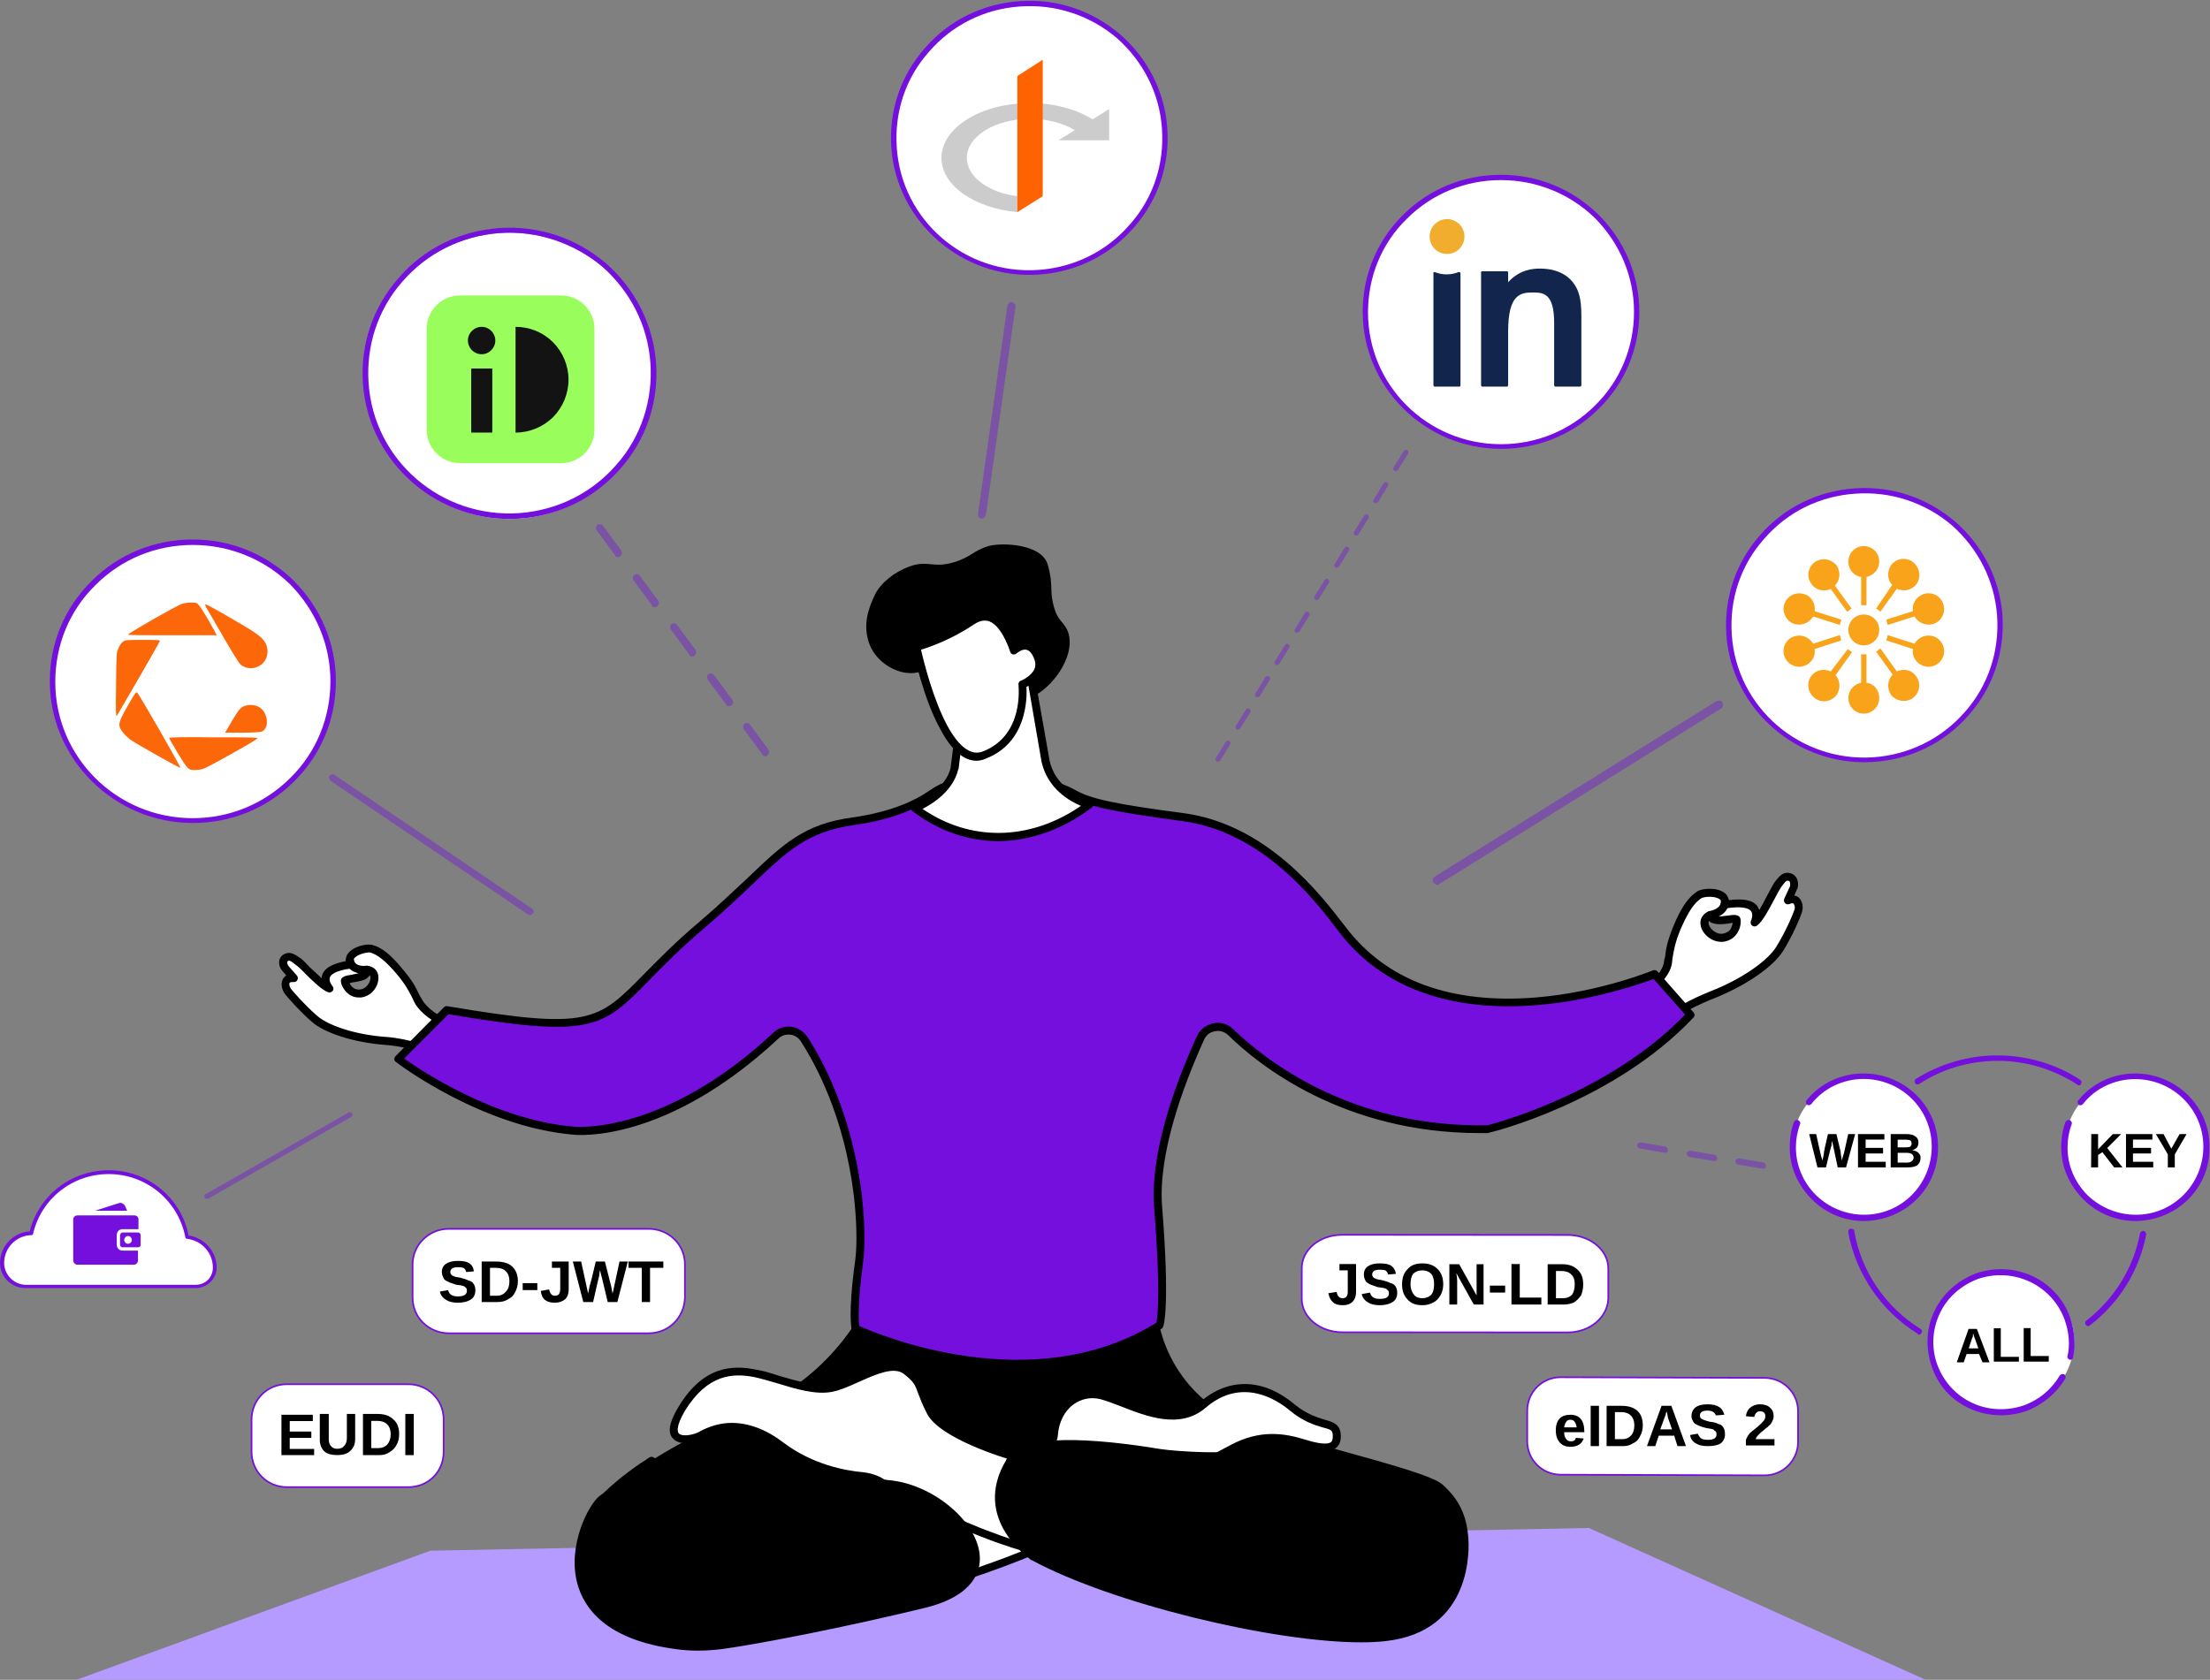 <svg version="1.2" xmlns="http://www.w3.org/2000/svg" viewBox="0 0 1331 1012" width="1331" height="1012">
	<rect x="0" y="0" width="1331" height="1012" fill="#808080" stroke="none"/>
	<title>vector-1-svg</title>
	<style>
		.s0 { fill: #ffffff } 
		.s1 { fill: #740fdd } 
		.s2 { fill: #5479f7 } 
		.s3 { opacity: .4;fill: #740fdd } 
		.s4 { fill: #ffffff;stroke: #740fdd;stroke-miterlimit:10 } 
		.s5 { fill: #000000 } 
		.s6 { fill: #b59aff } 
		.s7 { fill: #99fe5b } 
		.s8 { fill: #131313 } 
		.s9 { fill: #cccccc } 
		.s10 { fill: #ff6200 } 
		.s11 { fill: #12264d } 
		.s12 { fill: #f1ad2e } 
		.s13 { fill: #f8a31a } 
		.s14 { fill: #fc6809 } 
	</style>
	<g id="Folder 1">
		<g id="Layer_1">
			<g style="opacity: .6">
				<g>
					<g style="opacity: .2">
						<g>
						</g>
						<g>
						</g>
						<g>
						</g>
					</g>
				</g>
			</g>
		</g>
		<g id="Layer_2">
			<path class="s0" d="m625.6 164c-45 3.2-83.9-30.5-87-75.2-3.1-44.8 30.7-83.6 75.7-86.7 44.9-3.2 83.8 30.5 87 75.3 3.1 44.7-30.7 83.5-75.7 86.6z"/>
			<path fill-rule="evenodd" class="s1" d="m536.8 88.9c-1.5-21.9 5.5-43.4 20.4-60.1 14.4-16.6 34.7-26.6 57-28.1 22.2-1.6 43.3 5.5 60.3 19.9 16.7 14.5 27 34.7 28.5 56.6 1.6 22-5.5 43.4-20.3 60.1-14.5 16.6-34.7 26.6-57 28.1-45.6 3.2-85.7-31.3-88.9-76.5zm77.6-85c-21.2 1.4-40.8 11-54.9 27.3-14.2 15.9-20.9 36.6-19.4 57.8 3 43.9 41.2 76.7 85.4 73.6 21.2-1.5 40.8-11 54.9-27.3 14.2-15.9 20.9-36.6 19.4-57.8-1.4-21.2-11.3-40.5-27.2-54.6-16.3-13.8-37-20.5-58.2-19z"/>
			<path id="Layer copy 3" class="s0" d="m903.9 268.6c-45.1-0.1-81.5-36.4-81.5-81.3 0.1-44.9 36.6-81.1 81.7-81.1 45.1 0.1 81.5 36.4 81.4 81.3-0.1 44.9-36.6 81.1-81.6 81.1z"/>
			<path id="Layer copy 4" fill-rule="evenodd" class="s1" d="m820.7 187.9c0-22 8.5-42.9 24.4-58.5 15.6-15.6 36.5-24.1 58.9-24.1 22.3 0 42.9 8.5 58.8 24.1 15.6 15.6 24.5 36.5 24.5 58.5 0 21.9-8.5 42.8-24.5 58.4-15.6 15.6-36.5 24.1-58.8 24.1-45.8 0-83.3-37.2-83.3-82.5zm83.3-79.4c-21.3 0-41.5 8.1-56.7 23.3-15.3 14.9-23.4 35.1-23.4 56.4 0 44 35.8 79.4 80.1 79.4 21.2 0 41.4-8.1 56.7-23.4 15.2-14.9 23.4-35.1 23.4-56.3 0-21.3-8.5-41.2-23.4-56.4-15.3-14.9-35.5-23-56.7-23z"/>
			<path class="s2" d=""/>
			<path class="s1" d="m1251.9 653.8c-0.4 0-0.8 0-0.8-0.4-14.3-9.2-30.6-14.3-47.8-14.3-16.8 0-33.2 4.6-47.4 13.9-0.9 0.4-2.1 0.4-2.5-0.4-0.5-0.9-0.5-2.1 0.4-2.6 14.7-9.2 31.9-14.2 49-14.2 17.7 0 35.3 5 50 14.7 0.8 0.4 1.2 1.7 0.4 2.5 0 0.8-0.5 0.8-1.3 0.8z"/>
			<path class="s1" d="m1155.8 804c-0.4 0-0.8 0-0.8-0.5-21.8-13.4-37.3-36-41.9-61.2 0-0.8 0.4-2.1 1.6-2.1 0.9 0 2.1 0.4 2.1 1.7 4.2 24.3 18.9 45.7 39.9 58.7 0.8 0.4 1.2 1.7 0.4 2.5 0 0.4-0.4 0.9-1.3 0.9z"/>
			<path class="s1" d="m1257.7 798.9c-0.4 0-1.2-0.4-1.6-0.8-0.4-0.8-0.4-2.1 0.4-2.5 16.8-13 28.5-31.9 32.3-52.4 0-0.9 1.3-1.7 2.1-1.7 0.8 0 1.7 1.3 1.7 2.1-4.2 21.8-16 41.1-34 54.9 0 0-0.4 0.4-0.9 0.4z"/>
			<path class="s0" d="m1183.9 772.5c-16.7 10.1-24.7 30.6-18 49.9 2.9 8.8 8.4 15.9 15.5 21l0.4 0.4 3.8 2.1c10.1 5.5 22.6 7.1 34.4 2.9 22.2-7.5 34.8-34.3 26.8-54.1-6.2-15.5-13-20.9-25.1-26-19.3-7.5-37.8 3.8-37.8 3.8z"/>
			<path class="s1" d="m1205.3 852.6c-6.7 0-13-1.2-19.3-4.2-10.9-5-18.8-13.8-22.6-25.2-3.8-11.3-3.4-23 1.7-33.5 5-10.5 14.2-18.5 25.1-22.6 23.1-8 48.7 3.7 56.6 26.8 2.6 7.6 3.4 15.9 1.7 23.9 0 0.9-1.2 1.7-2.1 1.3-0.8-0.4-1.7-1.3-1.2-2.1 1.6-7.2 0.8-14.7-1.7-21.8-7.6-21-30.6-31.9-52-24.8-10.1 3.8-18.5 10.9-23.1 20.6-4.6 9.6-5.4 20.5-1.7 31 3.8 10.1 10.9 18.4 21 23.1 9.6 4.6 21 5 31 1.6 9.3-3.3 16.8-9.6 21.8-18 0.5-0.8 1.7-1.2 2.6-0.8 0.8 0.4 1.2 1.7 0.8 2.5-5.5 9.2-13.8 15.9-23.5 19.7q-7.5 2.5-15.1 2.5z"/>
			<path class="s0" d="m1121.9 733.5c-23.4 0-42.4-19-42.4-42.4 0-23.4 19-42.3 42.4-42.3 23.4 0 42.4 18.9 42.3 42.3 0 23.5-18.9 42.4-42.3 42.4z"/>
			<path class="s0" d="m1286.5 733.5c-23.8 0-43-19-43-42.6 0-23.5 19.2-42.5 43-42.5 23.8 0 43 19 43 42.6 0 23.5-19.2 42.5-43 42.5z"/>
			<path class="s1" d="m1286.3 735.6c-11.8 0-23.1-4.6-31.5-13-8.4-8.4-13.4-19.3-13.4-31.4q0-8.4 2.5-15.1c0.5-0.9 1.3-1.7 2.6-1.3 0.8 0.4 1.6 1.3 1.2 2.5q-2.5 6.7-2.5 13.9c0 10.9 4.2 20.9 12.1 28.9 8 7.5 18.1 11.7 29 11.7 22.6 0.1 40.7-18.4 40.7-41 0-22.7-18.5-40.7-41.1-40.7-12.2 0-23.9 5.4-31.5 15.1-0.8 0.8-1.7 0.8-2.5 0.4-0.8-0.9-0.8-1.7-0.4-2.5 8.4-10.5 21-16.4 34.4-16.4 24.7 0 44.9 19.7 44.8 44.1 0.5 24.7-19.3 44.4-44.4 44.8q0.4 0 0 0z"/>
			<path id="Layer copy 2" class="s1" d="m1122.7 735.6c-11.7 0-23-4.6-31.4-13-8.4-8.4-13.5-19.3-13.4-31.5q0-8.4 2.5-15.1c0.4-0.8 1.2-1.7 2.5-1.2 0.8 0.4 1.7 1.2 1.2 2.5q-2.5 6.7-2.5 13.8c0 10.9 4.2 21 12.2 29 7.9 7.5 18 11.7 28.9 11.7 22.7 0 40.7-18.4 40.7-41.1 0-22.6-18.4-40.7-41.1-40.7-12.1 0-23.9 5.5-31.4 15.1-0.9 0.9-1.7 0.9-2.6 0.4-0.8-0.8-0.8-1.6-0.4-2.5 8.4-10.5 21-16.3 34.4-16.3 24.8 0 44.9 19.7 44.9 44 0.4 24.8-19.3 44.5-44.5 44.9q0.4 0 0 0z"/>
			<path class="s0" d="m1287.1 725.1c-3.8 0-6.7-2.9-6.7-6.7l-0.4-34.4h13.4l0.4 34.4c0 3.4-3.3 6.7-6.7 6.7z"/>
			<path class="s0" d="m1.3 760.9c0-9.8 7.8-17.9 17.6-18.1 4.8-21.2 23.9-36.8 46.6-36.8 23.4 0 43.1 16.9 47.1 39.1 9.3 1 16.6 8.8 16.6 18.4 0 0 0 0 0 0.2 0 6.3-5.2 11.3-11.5 11.3h-102.3c-7.6 0-14.1-6-14.1-13.6 0-0.2 0-0.2 0-0.5z"/>
			<path fill-rule="evenodd" class="s1" d="m117.7 776h-102.3c-8.3 0-15.1-6.5-15.4-14.6 0-0.2 0-0.2 0-0.5 0-10 7.8-18.4 17.9-19.1 5.5-21.7 24.9-36.8 47.6-36.8 23.4 0 43.6 16.4 48.1 39.3 9.6 1.5 16.9 9.6 16.9 19.4v0.3c-0.2 6.5-5.8 12-12.8 12zm-52.2-68.7c-21.9 0-40.6 14.8-45.6 36 0 0.5-0.5 0.8-1 0.8-9.3 0.2-16.4 7.8-16.4 16.8 0 0.3 0 0.3 0 0.5 0.3 6.8 6.1 12.6 13.1 12.6h102.3c5.8 0 10.3-4.5 10.3-10.3 0-9.1-6.8-16.4-15.6-17.4-0.5 0-1-0.5-1-1-4.3-22.2-23.7-38-46.1-38z"/>
			<path class="s3" d="m590 312c-0.5-0.4-1-1.6-1-2.4l17.7-125.3c0.3-1.2 1.4-2.6 2.7-2.3 1.2 0.3 2.5 1.4 2.2 2.7l-17.8 125.3c-0.3 1.2-1.4 2.5-2.6 2.3-0.4 0.4-0.8 0-1.2-0.3z"/>
			<path class="s3" d="m318.3 551.1l-119.2-80.7c-0.8-0.9-1.3-2.2-0.5-3 0.4-0.9 2.3-1.3 3.1-0.4l118.7 80.4c0.9 0.4 1.3 2.2 0.4 3-0.2 0.5-1.5 1.1-2.5 0.7z"/>
			<path class="s3" d="m124.6 722.2c-0.7 0-1-0.3-1.4-0.7-0.3-0.7-0.3-1.7 0.7-2.1l86.2-49.3c0.7-0.3 1.7 0 2.1 0.7 0.3 0.7 0 1.7-0.7 2.1l-86.2 49.3c0 0-0.4 0-0.7 0z"/>
			<path class="s3" d="m865.5 533.1c-0.6-0.1-1.8-0.8-2.3-1.4-0.5-1.3-0.4-3.1 0.9-3.6l169.8-105.8c1.2-0.5 3-0.4 3.6 0.9 0.5 1.3 0.3 3.1-0.9 3.6l-169.8 105.8c-0.1 0.6-0.7 0.5-1.3 0.5z"/>
			<path class="s3" d="m1064.1 865.5c-0.4-0.1-0.4-0.1-0.8-0.1q-1.2-0.9-1.1-2.6l11.5-24.4q0.5-1.2 2.6-1.1 1.2 0.5 1 2.6l-11.4 24.4c-0.1 0.9-1 1.2-1.8 1.2z"/>
			<path class="s3" d="m840.2 283.8l-0.3-0.1c-0.6-0.5-1.1-1.2-0.6-2.1l6.1-9.8c0.4-0.6 1.2-1.1 2.1-0.6 0.5 0.5 1 1.2 0.5 2.1l-6.1 9.9c-0.7 0.4-1.1 0.7-1.7 0.6zm-12.1 19.3h-0.3c-0.6-0.5-1.1-1.2-0.5-2.1l6-9.9c0.5-0.5 1.2-1 2.1-0.5 0.6 0.5 1.1 1.2 0.5 2.1l-6 9.8c-0.5 0.6-1.2 0.8-1.8 0.6zm-11.7 19.5l-0.4-0.1c-0.5-0.4-1-1.2-0.5-2.1l6.1-9.8c0.4-0.6 1.2-1.1 2.1-0.5 0.5 0.4 1 1.2 0.5 2l-6.1 9.9c-0.4 0.6-1.1 0.7-1.7 0.6zm-11.8 19.5l-0.3-0.1c-0.6-0.5-1.1-1.2-0.5-2.1l6-9.9c0.5-0.5 1.2-1 2.1-0.5 0.6 0.5 1.1 1.2 0.5 2.1l-6 9.8c-0.8 0.5-1.5 0.7-1.8 0.7zm-12.1 19.3h-0.3c-0.5-0.5-1-1.2-0.5-2.1l6.1-9.9c0.4-0.5 1.2-1 2-0.5 0.6 0.5 1.1 1.2 0.6 2.1l-6.1 9.8c-0.4 0.6-1.1 0.8-1.8 0.6zm-11.8 19.8l-0.3-0.1c-0.6-0.4-1.1-1.2-0.5-2l6-9.9c0.5-0.6 1.2-1 2.1-0.5 0.6 0.4 1.1 1.2 0.5 2.1l-6 9.8c-0.7 0.2-1.2 0.7-1.8 0.6zm-12.1 19.4l-0.3-0.1c-0.5-0.4-1-1.2-0.5-2.1l6.1-9.8c0.4-0.6 1.2-1.1 2-0.5 0.6 0.4 1.1 1.2 0.6 2l-6.1 9.9c-0.4 0.6-1.1 0.7-1.8 0.6zm-11.7 19.4h-0.3c-0.6-0.5-1.1-1.2-0.6-2.1l6.1-9.9c0.5-0.5 1.2-1 2.1-0.5 0.6 0.5 1 1.2 0.5 2.1l-6 9.8c-0.8 0.5-1.2 0.8-1.8 0.6zm-11.8 19.5l-0.3-0.1c-0.5-0.4-1-1.2-0.5-2.1l6.1-9.8c0.4-0.6 1.2-1.1 2-0.5 0.6 0.4 1.1 1.2 0.6 2.1l-6.1 9.8c-0.8 0.5-1.5 0.7-1.8 0.6zm-12 19.4l-0.3-0.1c-0.6-0.4-1.1-1.2-0.6-2.1l6.1-9.8c0.4-0.6 1.2-1.1 2.1-0.5 0.5 0.4 1 1.2 0.5 2l-6.1 9.9c-0.4 0.5-1.1 0.7-1.7 0.6z"/>
			<path class="s3" d="m371.3 335.5c-0.5-0.2-1-0.4-0.8-0.9l-11.1-15.1c-0.7-0.9-0.6-2.5 0.3-3.3 0.9-0.7 2.5-0.6 3.3 0.3l11.1 15.1c0.7 0.9 0.6 2.5-0.3 3.3-0.9 0.7-1.6 1-2.5 0.6zm22.2 30.1c-0.5-0.2-1-0.4-0.8-0.9l-11.1-15c-0.7-0.9-0.6-2.6 0.3-3.3 0.9-0.8 2.6-0.6 3.3 0.3l11.1 15c0.8 0.9 0.6 2.6-0.3 3.3-0.9 0.8-1.5 1.1-2.5 0.6zm22.4 29.7c-0.5-0.2-0.9-0.4-0.7-0.9l-11.1-15.1c-0.8-0.9-0.6-2.5 0.3-3.3 0.8-0.7 2.5-0.6 3.2 0.3l11.2 15.1c0.7 0.9 0.6 2.5-0.3 3.3-1.1 1.2-2.1 0.8-2.6 0.6zm22.3 30.1c-0.5-0.2-1-0.4-0.8-0.9l-11.1-15c-0.8-0.9-0.6-2.6 0.3-3.3 0.9-0.8 2.5-0.6 3.3 0.3l11.1 15c0.7 0.9 0.6 2.6-0.3 3.3-0.9 0.8-2.1 0.8-2.5 0.6zm21.7 30c-0.5-0.3-1-0.5-0.7-0.9l-11.2-15.1c-0.7-0.9-0.6-2.6 0.3-3.3 0.9-0.8 2.6-0.6 3.3 0.3l11.1 15.1c0.8 0.8 0.6 2.5-0.3 3.2-0.4 1-1.5 1.1-2.5 0.7z"/>
			<path class="s3" d="m1002.8 694.5c0 0-0.4 0 0 0l-15.1-2.6c-0.9 0-1.7-1.2-1.7-2.1 0-0.8 1.3-1.6 2.1-1.6l14.7 2.5c0.8 0 1.7 1.2 1.7 2.1 0 1.2-0.9 1.7-1.7 1.7zm29.8 5q-0.9 0 0 0l-15.1-2.5c-0.9 0-1.7-1.3-1.7-2.1 0-0.9 1.2-1.7 2.1-1.7l14.7 2.5c0.8 0 1.6 1.3 1.6 2.1 0 0.9-0.8 1.7-1.6 1.7zm29.3 4.6l-15.1-2.5c-0.8 0-1.7-1.3-1.7-2.1 0-0.8 1.3-1.7 2.1-1.7l14.7 2.5c0.9 0 1.7 1.3 1.7 2.1 0 0.9-0.8 1.7-1.7 1.7z"/>
			<path class="s0" d="m313.1 312.4c-47.8 3.4-89.1-32.2-92.5-79.8-3.4-47.5 32.5-88.7 80.2-92.2 47.8-3.4 89.1 32.3 92.5 79.9 3.4 47.5-32.4 88.7-80.2 92.1z"/>
			<path fill-rule="evenodd" class="s1" d="m218.6 231.2c-1.7-23.2 5.8-46 21.5-63.8 15.3-17.7 36.9-28.3 60.5-30 23.7-1.6 46.1 5.8 64.2 21.1 17.7 15.4 28.6 36.9 30.3 60.1 1.7 23.3-5.8 46.1-21.5 63.8-15.7 17.8-36.8 28.3-60.5 30-48.4 3.5-91.1-33.1-94.5-81.2zm82.2-90.8c-22.5 1.7-43.3 11.8-58.3 29.1-15 16.9-22.1 39-20.5 61.5 3.3 46.6 43.9 81.4 90.9 78.1 22.5-1.7 43.3-11.8 58.3-29.1 15-16.9 22.1-39 20.5-61.5-1.6-22.5-12.1-42.9-29-57.9-17.3-14.3-39.3-21.8-61.9-20.2z"/>
			<g>
			</g>
			<path id="Layer copy 7" class="s0" d="m116.1 494.3c-46.6 0-84.3-37.5-84.3-83.9 0-46.4 37.7-83.9 84.3-83.9 46.6 0 84.3 37.5 84.3 83.9 0 46.4-37.7 83.9-84.3 83.9z"/>
			<path id="Layer copy 8" fill-rule="evenodd" class="s1" d="m30 410.4c0-22.7 8.8-44.3 25.3-60.5 16.1-16.1 37.7-24.9 60.8-24.9 23.1 0 44.4 8.8 60.9 24.9 16.1 16.2 25.3 37.8 25.3 60.5 0 22.7-8.8 44.3-25.3 60.5-16.2 16.1-37.8 24.9-60.9 24.9-47.2 0-86.1-38.5-86.1-85.4zm86.1-82.1c-22 0-42.9 8.4-58.6 24.2-15.8 15.4-24.2 36.3-24.2 58.3 0 45.4 37 82.1 82.8 82.1 22 0 42.9-8.5 58.7-24.2 15.7-15.4 24.2-36.3 24.2-58.3 0-22-8.8-42.5-24.2-58.3-15.8-15.4-36.7-23.8-58.7-23.8z"/>
			<g>
			</g>
			<g>
			</g>
			<path id="Layer copy 5" class="s0" d="m1128.4 457.6c-45 3-83.8-30.7-86.9-75.5-3-44.8 30.9-83.4 75.8-86.5 45-3 83.8 30.7 86.9 75.5 3 44.7-30.9 83.4-75.8 86.5z"/>
			<path id="Layer copy 6" fill-rule="evenodd" class="s1" d="m1039.7 382.2c-1.4-21.9 5.6-43.3 20.5-60 14.5-16.6 34.8-26.5 57-28 22.3-1.5 43.4 5.6 60.4 20.1 16.6 14.5 26.9 34.7 28.4 56.6 1.4 22-5.6 43.4-20.5 60.1-14.5 16.6-34.8 26.5-57.1 28-45.6 3.1-85.6-31.5-88.7-76.8zm77.8-84.8c-21.3 1.4-40.9 10.9-55 27.2-14.2 15.9-21 36.6-19.5 57.8 2.9 43.8 41.1 76.8 85.3 73.8 21.2-1.5 40.8-11 55-27.2 14.1-15.9 20.9-36.6 19.5-57.8-1.5-21.3-11.3-40.5-27.2-54.7-16.2-13.8-36.9-20.6-58.1-19.1z"/>
			<g>
				<g id="XMLID_1_">
					<g>
						<g>
							<path class="s1" d="m73.8 753.4c-2 0-3.5-1.5-3.5-3.6v-5.7c0-2.1 1.5-3.6 3.5-3.6h9.3c0 0 0 0 0.3 0v-5.8c0-1.5-1-2.5-2.5-2.5h-34.3c-1.3 0-2.5 1-2.5 2.5v24.5c0 1.5 1.2 2.7 2.5 2.7h34c1.5 0 2.5-1.2 2.5-2.7v-5.8c0 0 0 0-0.2 0z"/>
							<path fill-rule="evenodd" class="s1" d="m84.7 744.1v5.7q0 1.6-1.6 1.6h-9.3c-0.7 0-1.5-0.5-1.5-1.6v-5.7c0-0.8 0.8-1.6 1.5-1.6h9.3c1 0 1.6 0.8 1.6 1.6zm-5.3 3c0-1.3-1-2.5-2.3-2.5-1.3 0-2.3 1.2-2.3 2.5 0 1 1 2.2 2.3 2.2 1.3 0 2.3-1.2 2.3-2.2z"/>
							<path class="s1" d="m75.6 727.2c-0.5-1.8-2.5-3.1-4.3-2.3l-14.1 4.5h19.4z"/>
						</g>
					</g>
				</g>
			</g>
			<path class="s4" d="m944.2 802.7l-135.8-0.1c-13.1 0-24.4-8.8-24.4-20.1v-18.5c0-10.9 10.5-20.1 24.4-20.1l135.8 0.1c13.1 0 24.4 8.8 24.4 20.1v18.4c-0.5 11.4-11.4 20.2-24.4 20.2z"/>
			<path id="Layer copy" class="s4" d="m390.7 803.2h-120.4c-11.7 0-21.8-9.2-21.8-21.4v-20.1c0-11.7 9.7-21.4 21.8-21.4h120.4c11.8 0 21.8 9.2 21.8 21.4v20.1c-0.4 12.2-10 21.4-21.8 21.4z"/>
			<g>
				<path class="s4" d="m245.8 895.9h-73c-11.7 0-21.3-9.2-21.3-21.4v-19.3c0-11.7 9.2-21.3 21.3-21.3h73c11.8 0 21.4 9.2 21.4 21.3v19.3c0 12.2-9.2 21.4-21.4 21.4z"/>
			</g>
			<g>
				<path class="s4" d="m1062.8 888.8l-122.9-0.4c-10.9 0-20.1-8.8-20.1-20.1v-18.5c0-10.9 8.8-20.1 20.1-20.1l122.9 0.4c10.9 0 20.1 8.8 20.1 20.1v18.5c0 10.9-8.8 20.1-20.1 20.1z"/>
			</g>
			<path id="SD-JWT" fill-rule="evenodd" class="s5" d="m286.3 777.2q0 3.8-2.5 5.5-3 2.1-8 2.1-4.6 0-7.1-1.7-3-1.7-3.8-5l5-0.9q0.4 2.1 2.1 3 1.3 0.8 3.8 0.8 5.4 0 5.4-3.4 0-1.2-0.4-1.6-0.8-0.9-1.7-1.3-1.2-0.4-4.6-0.8-2.5-0.9-3.7-1.3-0.9-0.4-1.7-0.8-0.9-0.4-1.7-1.3-0.4-0.8-0.8-1.7-0.5-1.2-0.5-2.5 0-3.3 2.6-5 2.5-1.7 7.1-1.7 4.6 0 6.7 1.3 2.5 1.6 2.9 5l-4.6 0.4q-0.4-1.7-1.7-2.5-1.2-0.4-3.3-0.4-4.6 0-4.6 2.9 0 0.9 0.4 1.3 0.4 0.8 1.7 1.2 0.8 0.5 3.8 0.9 3.3 0.8 5 1.7 1.7 0.4 2.5 1.2 0.8 0.9 1.3 2.1 0.4 1.3 0.4 2.5zm25.6-5.4q0 3.7-1.7 6.7-1.3 2.9-4.2 4.2-2.5 1.7-6.3 1.7h-9.6v-24.4h8.8q6.3 0 9.6 3 3.4 3.3 3.4 8.8zm-5.1 0q0-3.8-2.1-5.9-2.1-2.1-5.8-2.1h-3.8v16.8h4.2q3.3 0 5.4-2.5 2.1-2.1 2.1-6.3zm16.8 5.4h-8.8v-4.2h8.8zm10.5 7.6q-3.8 0-5.9-1.7-2.1-1.7-2.5-5.4l5-0.9q0.5 2.1 1.3 2.9 0.8 0.9 2.1 0.9 1.7 0 2.5-0.9 0.8-1.2 0.8-2.9v-13h-5v-3.8h10.1v16.8q0 3.8-2.1 5.9-2.5 2.1-6.3 2.1zm44-24.8l-6.3 24.4h-5.8l-3.4-14.3q-0.8-2.5-1.2-5-0.5 2.1-0.5 3.3-0.4 1.3-3.7 16h-5.9l-6.3-24.4h5l3.4 15.6 0.8 3.7q0.4-2.1 0.9-4.6 0.8-2.1 3.7-14.7h5.5l3.3 13q0.5 1.3 1.3 6.3l0.4-1.6 0.9-4.2 2.9-13.5zm21.4 3.8h-8v20.6h-5v-20.6h-8v-3.8h21z"/>
			<path id="EUDI" fill-rule="evenodd" class="s5" d="m189.2 876.6h-19.7v-24.3h18.9v3.8h-13.9v6.3h13v3.8h-13v6.7h14.7zm13.8 0q-5 0-7.5-2.1-2.9-2.6-2.9-7.2v-15.5h5.4v15.1q0 3 1.3 4.2 1.2 1.7 3.7 1.7 3 0 4.2-1.7 1.7-1.7 1.7-4.6v-14.7h5v15.1q0 4.6-2.9 7.1-2.5 2.6-8 2.6zm37.4-12.6q0 3.8-1.7 6.7-1.3 2.5-4.2 4.2-2.5 1.7-5.9 1.7h-10v-24.8h8.8q6.3 0 9.6 3.4 3.4 2.9 3.4 8.8zm-5.1 0q0-3.8-2.1-5.9-2.1-2.1-5.8-2.1h-3.8v16.4h4.2q3.3 0 5.4-2.1 2.1-2.5 2.1-6.3zm13.9-12.2v24.8h-5.1v-24.8z"/>
			<path id="JSON-LD" fill-rule="evenodd" class="s5" d="m808.8 786.3q-4.2 0-5.9-1.7-2.1-1.7-2.9-5.5l5-0.8q0.4 2.1 1.3 2.9 0.8 0.9 2.5 0.9 1.2 0 2.1-0.9 0.8-1.2 0.8-2.9v-13h-5v-3.8h10v16.8q0 3.8-2.1 5.9-2.1 2.1-5.8 2.1zm32.7-7.6q0 3.8-2.5 5.5-3 2.1-8 2.1-4.6 0-7.1-1.7-3-1.7-3.8-5l5-0.9q0.5 2.1 2.1 3 1.3 0.8 3.8 0.8 5.5 0 5.5-3.3 0-1.3-0.5-1.7-0.8-0.9-1.6-1.3-1.3-0.4-4.7-0.8-2.5-0.9-3.7-1.3-0.9-0.4-1.7-0.8-0.8-0.4-1.7-1.3-0.4-0.8-0.8-1.7-0.4-1.2-0.4-2.5 0-3.3 2.5-5 2.5-1.7 7.1-1.7 4.6 0 6.7 1.3 2.5 1.7 3 5l-4.7 0.4q-0.4-1.6-1.6-2.5-1.3-0.4-3.4-0.4-4.6 0-4.6 2.9 0 0.9 0.4 1.3 0.4 0.8 1.7 1.2 0.8 0.5 3.8 0.9 3.3 0.8 5 1.7 1.7 0.4 2.5 1.2 0.9 0.9 1.3 2.1 0.4 1.3 0.4 2.5zm27.7-5q0 3.8-1.7 6.7-1.7 3-4.2 4.2-2.9 1.7-6.7 1.7-5.9 0-8.8-3.4-3.4-3.3-3.4-9.2 0-5.9 3.4-9.2 2.9-3.4 8.8-3.4 5.9 0 9.2 3.4 3.4 3.3 3.4 9.2zm-5.5 0q0-4.2-1.7-6.3-2.1-2.1-5.4-2.1-3.4 0-5.5 2.1-1.6 2.1-1.6 6.3 0 3.8 2.1 6.3 1.6 2.1 5 2.1 3.3 0 5.4-2.1 1.7-2.1 1.7-6.3zm29.8 12.2h-5.9l-10.5-18.9q0.5 2.9 0.5 4.6v14.3h-4.7v-24.3h5.9l10.5 18.8q0-2.5 0-4.6v-14.2h4.2zm13-7.2h-9.2v-4.2h9.2zm21.8 7.2h-18v-24.4h5v20.2h13zm25.2-12.2q0 3.8-1.3 6.7-1.7 2.5-4.2 4.2-2.9 1.3-6.3 1.3h-9.6v-24.3h8.8q5.9 0 9.2 3.3 3.4 2.9 3.4 8.8zm-5.1 0q0-4.2-2.1-5.9-2-2.1-5.8-2.1h-3.4v16.4h4.2q3.4 0 5.5-2.1 1.6-2.5 1.6-6.3z"/>
			<path id="WEB" fill-rule="evenodd" class="s5" d="m1117.3 683.2l-5.5 20.1h-5l-2.5-11.8q-0.4-2.1-0.9-4.2-0.4 1.7-0.4 3-0.4 0.8-3.3 13h-5.1l-5-20.1h4.2l2.9 13 0.9 2.9q0.4-1.7 0.8-3.8 0-1.7 2.5-12.1h5.1l2.5 10.4q0 1.3 0.8 5.5l0.4-1.7 0.9-2.9 2.5-11.3zm18.4 20.1h-16.7v-20.1h15.9v3.3h-11.3v5h10.5v3.4h-10.5v5h12.1zm21-5.8q0 2.9-2.1 4.6-2.1 1.2-5.9 1.2h-10v-20.1h9.2q3.8 0 5.5 1.3 2 1.2 2 3.7 0 1.7-0.8 3-1.2 1.2-2.9 1.7 2.5 0.4 3.7 1.6 1.3 1.3 1.3 3zm-5.4-8.4q0-1.7-0.9-2.1-0.8-0.4-2.5-0.4h-5v4.6h5q1.7 0 2.5-0.4 0.9-0.9 0.9-1.7zm1.2 8.4q0-3-4.2-3h-5.4v5.9h5.4q2.1 0 3-0.8 1.2-0.9 1.2-2.1z"/>
			<path id="KEY" class="s5" d="m1278.3 703.3h-5l-7.1-9.2-2.6 1.7v7.5h-4.2l0.1-20.1h4.1v9.2l8.9-9.2h5l-8.4 8.4zm18.5 0h-16.4v-20.1h15.9v3.3h-11.7v5h10.9v3.4h-10.9v5h12.2zm20.1-20.1l-7.1 12.2v7.9h-4.2v-7.9l-7.2-12.2h4.6l4.7 8.8 5-8.8z"/>
			<path id="ALL" fill-rule="evenodd" class="s5" d="m1198.2 820.7h-4.2l-2.1-5h-7.5l-1.7 5h-4.2l7.1-20.1h5zm-9.6-16.4v-0.8l-0.4 0.4q0 0.4 0 1.3-0.4 0.4-2.5 7.1h5.8l-2.1-5.9zm27.3 16h-15.1v-20.1h4.2v17.2h10.9zm18 0h-15.1v-20.2h4.2v16.8h10.9z"/>
			<path id="eIDAS 2" fill-rule="evenodd" class="s5" d="m945.8 871.6q-4.2 0-6.3-2.5-2.5-2.5-2.5-7.5 0-4.7 2.5-7.2 2.1-2.1 6.3-2.1 4.2 0 6.3 2.6 2.1 2.5 2.1 7.9h-12.2q0 2.5 1.3 4.2 0.8 1.3 2.9 1.3 2.5 0 2.9-2.1l4.7 0.4q-1.7 5-8 5zm0-16.3q-1.7 0-2.5 1.2-0.9 1.3-1.3 3.4h7.6q-0.5-2.5-1.3-3.4-0.8-1.2-2.5-1.2zm17.2-8.4v24.3h-5v-24.3zm26.4 11.7q0 3.8-1.7 6.7-1.3 3-4.2 4.2-2.5 1.7-5.9 1.7h-10v-24.3h8.8q6.3 0 9.6 2.9 3.4 3 3.4 8.8zm-5.1 0q0-3.7-2.1-5.8-2-2.1-5.8-2.1h-3.8v16.3h4.6q3 0 5-2.1 2.1-2.1 2.1-6.3zm31.1 12.6h-5.1l-2-6.3h-9.3l-2.1 6.3h-5l8.8-24.3h5.9zm-11.3-19.7l-0.5-1.3v0.4q-0.4 0.9-0.4 1.7-0.4 0.8-3.3 8.8h7.1l-2.5-7.1zm34.8 12.6q0 3.3-2.5 5.4-2.6 1.7-8 1.7-4.6 0-7.1-1.7-3-1.7-3.4-5l4.6-0.8q0.9 2 2.1 2.9 1.3 0.8 4.2 0.8 5 0 5-3.3 0-0.9-0.4-1.7-0.8-0.4-1.6-1.3-1.3-0.4-4.2-0.8-3-0.8-4.2-1.3-0.9-0.4-1.7-0.8-0.9-0.4-1.7-1.3-0.4-0.8-0.8-1.6-0.5-0.9-0.5-2.1 0-3.4 2.6-5.5 2.5-1.7 7.1-1.7 4.6 0 7.1 1.7 2.1 1.3 3 4.6l-5.1 0.4q-0.4-1.2-1.6-2.1-1.3-0.8-3.4-0.8-4.6 0-4.6 2.9 0 0.9 0.4 1.7 0.8 0.4 1.7 0.9 0.8 0.4 3.8 1.2 3.7 0.4 5 1.3 1.7 0.4 2.5 1.2 0.8 0.9 1.3 2.1 0.4 1.3 0.4 3zm29.8 6.7h-17.2v-3.4q0.8-2.1 2.5-4.2 2.1-1.6 4.6-3.7 2.5-2.1 3.8-3.8 0.8-1.3 0.8-2.5 0-3-3.3-3-1.3 0-2.1 0.9-0.9 0.8-1.3 2.5l-5-0.4q0.4-3.4 2.5-5.1 2.5-2.1 5.9-2.1 4.1 0 6.2 2.1 2.1 1.7 2.1 5.1 0 1.6-0.8 2.9-0.4 1.3-1.7 2.5-1.2 1.3-2.5 2.1-1.3 1.3-2.5 2.1-0.8 0.9-2.1 2.1-0.8 0.8-1.3 2.1h11.4z"/>
			<g>
				<g>
				</g>
			</g>
			<g>
				<g>
					<g>
					</g>
				</g>
			</g>
		</g>
	</g>
	<g id="Folder 1">
		<path class="s6" d="m46 1012l213.2-77.8 697.7-13.7 202.9 91.5z"/>
		<path class="s5" d="m786.4 870.5c35.6 10 73.9 19.8 80.6 25.5 8.6 7.8 13.9 15.8 15 30.4 1.2 14.6-1.8 55-48.1 60-46.4 5-158-19.8-211.4-48.6 0 0-14.6-9.3-19.4-25.3l-26.5 4.3c16.2 19 18.1 40.2-19.8 49.3-46.1 11.4-99.8 21.9-122.8 25.1-9.4 1.2-18.9 1.2-28.3-0.2-82.9-12.1-54.8-78.5-42.9-87.9 2.7-2.3 8.9-8.7 22.8-18.5l3.7-2.7c13.2-8.7 31.9-19.4 58.6-30.1 58.7-23.5 76.5-72.2 76.5-72.2l91.7-5.7 80.6 14.6c0 0 1.6 51.2 58.9 72.4 8.4 3.2 18.2 5.9 28.3 8.7z"/>
		<path class="s0" d="m544.2 961.1c0 0 55-15.5 91.8-32.9 33.3-15.9 90.8-47.2 106.3-55.7 15.6-8.4 28.8-7.3 42.5-3.2 12.1 3.7 21.4 5.1 20.1-5.7-0.9-8.2-11.7-3.2-26.5-15.5-14.6-12.3-34.9-18-53.9-1.8-18.9 16.2-46.3-2.3-61.1-5.7-15.1-3.7-27.6 7.7-28.6 23.9-0.9 16.5-66.8 49.1-66.8 49.1z"/>
		<path fill-rule="evenodd" class="s5" d="m637.1 864.8c0.5-8 4.1-14.9 9.4-18.7 4.8-3.5 10.5-4.6 16.2-3.2 3.4 0.9 7.7 2.5 12.3 4.3 15.1 5.9 35.6 14.2 51.1 0.9 21.7-18.7 42.9-5 50.9 1.8 7.8 6.4 14.4 8.5 19.2 9.9 5 1.3 6.2 1.8 6.4 4.1q0.4 3.6-0.9 4.8c-3 2.5-12.6-0.5-16.2-1.6-12.1-3.7-26.7-6-44.3 3.4l-6.8 3.6c-20.8 11.4-69.9 37.9-99.3 51.8-29.7 14.2-71.7 27-86.3 31.3l21-41.8c9.4-4.7 66.4-34 67.3-50.6zm-92.2 98.6c0.5-0.3 55.7-15.8 92-33.1 29.9-14.2 78.7-40.6 99.7-52.1l6.9-3.6c16-8.5 28.7-6.4 40.6-3 9.4 3 16.4 4.1 20.5 0.7q3.5-2.7 2.8-8.9c-0.7-5.7-5-6.8-9.8-8.2-4.4-1.4-10.5-3.2-17.6-8.9-18.9-16-39.7-16.7-57.1-1.8-13.2 11.4-31.5 4.1-46.1-1.6-4.8-2.1-9.1-3.7-13-4.6-7-1.8-14.4-0.5-20.1 3.9-6.6 4.8-10.7 13-11.1 22.3-0.7 10.8-40.7 34.5-65.8 46.8q-0.7 0.5-1.1 1.2l-23.7 47.5c-0.3 0.9-0.3 1.8 0.4 2.5q0.7 0.9 1.8 0.9 0.3 0 0.7 0z"/>
		<path class="s0" d="m616.8 932.1c0 0-38.1-9.6-85.3-38.8-3.7-2.3-7.8-3.6-12.1-4.1-10.1-0.9-30.9-4.6-48.9-18.3-25.1-18.9-43.4-9.1-47.9-6.4-4.8 2.8-26.3 7.8-12.1-15.7 14.4-23.5 31-24 44.3-21.5 13.2 2.6 32.1 11.5 45.8 8.9 13.7-2.7 34.3-18.7 45-10.5 10.7 8 6.8 9.6 14.8 24.9 8.3 15.5 54.4 28.1 54.4 28.1z"/>
		<path fill-rule="evenodd" class="s5" d="m616.8 934.4q-0.2 0-0.7 0c-0.2-0.2-38.8-10.1-86-39-3.2-2.1-7.1-3.5-11-3.7-10.7-1.1-31.7-4.8-50-18.7-15.7-11.9-31.9-14.2-45.4-6.4-3.4 2.1-13.7 5-18.2 0.2-3.7-3.6-2.5-10 3.2-19.4 15-24.8 32.8-25.1 46.5-22.3 4.4 0.6 9.2 2.2 14.2 3.8 10.2 3 21.9 6.4 30.8 4.8 4.3-0.6 9.8-3.2 15.3-5.7 11.6-5 23.5-10.2 31.5-4.3 7.5 5.7 8.4 8.4 10.5 13.9 0.9 2.8 2.3 6.4 5.2 12.1 6.2 11.9 40.2 23.3 52.7 26.7 1 0.5 1.6 1.4 1.6 2.3l2.1 53.2q0 1.3-0.7 2-0.7 0.5-1.6 0.5zm-176.2-77.2c10.3 0 20.8 3.9 31.3 11.9 17.6 13.3 37.4 16.9 47.7 17.8 4.5 0.5 9.1 1.8 13 4.4 38.8 23.9 71.7 34.6 81.7 37.6l-1.8-48.4c-8.7-2.3-46.4-14.1-54.1-28.7-3-5.7-4.4-9.8-5.5-12.6-1.8-5-2.5-6.8-8.7-11.6-5.9-4.4-16.4 0.2-26.7 4.8-5.9 2.7-11.6 5.2-16.4 6.1-10 1.9-22.1-1.8-33.1-5.2-5-1.4-9.6-2.8-13.7-3.7-13-2.5-28.1-1.8-41.8 20.3-5.9 10.1-4.3 13.1-3.6 13.7 2.3 2.3 9.8 0.5 12.3-1.1 6.2-3.4 12.8-5.3 19.4-5.3z"/>
		<path class="s5" d="m783.9 869.6c36 10.5 76.2 20.5 83.1 26.4 8.6 7.8 13.9 15.8 15 30.4 1.2 14.6-1.8 55-48.1 60-46.4 5-158-19.8-211.4-48.6 0 0-35.1-22.8-14.1-57.5 0 0 1.6-18.3 90.6-5 42.4 6.1 84.9-5.7 84.9-5.7z"/>
		<path class="s5" d="m819.9 989.4c-53.6 0-150.4-23.5-198.5-49.5q0 0-0.3 0c-0.2-0.5-36.7-24.5-15-60.5 0.2-0.9 1.1-2.8 3.6-4.8 7.8-6.2 29.9-11.4 89.5-1.6 9.4 1.4 42.5 3.6 54.1-0.2 1.1-0.5 2.5 0.2 3 1.6 0.4 1.1-0.3 2.5-1.6 2.9-13.3 4.4-47.1 1.9-56.2 0.3-82.8-13.3-87.9 2.9-87.9 3.2 0 0.4 0 0.4-0.2 0.9-19.4 31.5 11.2 52.5 13.3 54.1 47 25.3 144.4 48.8 196.5 48.8q7.3 0 13.4-0.7c47.7-5 46.8-48.6 45.9-57.3-1.1-14.6-6.4-21.9-14.1-28.7-4.8-4.4-32.5-11.9-58.9-19.4-6.9-1.9-13.9-3.9-20.8-5.7-0.2-0.3-2.3-0.7-4.3-1.4-2.5-0.7-5.3-1.4-5.7-1.6-1.4-0.5-2.1-1.6-1.6-3 0.2-1.1 1.6-2 2.9-1.6 0.5 0.3 3.2 0.9 5.5 1.6 2.3 0.7 4.1 1.2 4.6 1.2 6.8 2 13.9 4.1 20.5 5.9 29.7 8.2 55.2 15.3 61 20.3 10 8.9 14.6 18.3 15.7 32 0.5 5.9 3.2 56.8-50.2 62.5q-6.4 0.7-14.2 0.7z"/>
		<path class="s5" d="m389.3 881.9c-16 10.7-23.5 18.7-26.5 21.2-12.1 9.4-40.4 76.7 44.7 88.1 8.7 1.2 17.8 1.2 26.5 0 23-3.2 76.5-13.7 122.8-25.1 60.9-14.8 19.6-66.9-20.1-71.9-39.7-5-63.7 0.7-121.6-7.5-8.3-1.2-25.8-4.8-25.8-4.8z"/>
		<path class="s5" d="m420.3 994.4q-6.8 0-13.2-0.9c-41.8-5.5-55.3-24.4-59.4-39.5-6.1-22.8 6.6-47.5 13.5-52.9q1.1-0.7 3-2.3c3.8-3.7 10.2-9.4 21-16.9 0.4-0.2 2-1.4 3.6-2.3 0.9-0.7 1.8-1.4 2.3-1.6 1.1-0.7 2.5-0.4 3.4 0.7 0.7 1.1 0.2 2.5-0.7 3.2-0.4 0.5-1.3 0.9-2.5 1.6-1.4 0.9-3 2-3.6 2.5-10.3 7.1-16.7 12.8-20.3 16.2-1.4 1.1-2.3 2.1-3.2 2.7-6 4.6-17.6 27.4-11.9 48 5.2 19.4 24.4 31.7 55.4 36 8.5 1.2 17.2 0.9 26.1-0.2 22.6-3 75.7-13.2 122.3-24.9 19.9-4.8 29.9-13.9 29.2-26-1.1-17.8-25.3-38.3-48.8-41.3-17.4-2.1-32-2.3-47.3-2.5-16.2 0-32.8-0.2-55.7-2.5-1.1-0.2-2.2-1.4-2-2.8 0.2-1.1 1.4-2 2.5-2 22.6 2.3 39.3 2.5 55.2 2.5 15.5 0.2 30.2 0.5 48 2.7 26 3.2 51.8 25.4 52.9 45.7 0.5 8.4-3.2 23.7-32.9 31-46.7 11.4-100.2 21.9-122.7 24.9q-7.4 0.9-14.2 0.9z"/>
		<path fill-rule="evenodd" class="s0" d="m177 589.3l-5.5-6.2c0 0-2.5-3.8 0.5-5.9 2-1.4 3.4-0.9 7.5 1.8 3.9 3 13.7 14.6 19 16.5 0 0-10.8-11.4 13-14.4 0 0-1.6-3-0.3-5 2.8-3.7 9.9-5.3 12.1-4.6 5.5 1.4 10.8 5.9 17.6 13.9 6.9 8.2 7.8 11.4 10.7 17.4 3.2 5.9 12.6 12.5 19.4 14.1 5.3 1.2-8.6 18.5-8.6 18.5 0 0-11.9-7.1-29.9-8.2-18.1-1.4-35.9-6.9-43.4-13.7-7.8-6.6-13.5-13.2-15.7-16.4-2.3-3-2.3-8.5 3.6-7.8zm40.2 9.1c8.2-0.9 12.1-13.7 3.6-14.3 0 0 1.2 1.5-1.8 3.6-3.2 2.1-11.4 1.8-11.4 3.4 0 1.6 3 8.2 9.6 7.3z"/>
		<path fill-rule="evenodd" class="s5" d="m262.4 637.7q-0.7 0-1.4-0.2c0-0.3-11.6-6.7-28.8-8-18.9-1.4-36.9-7.1-44.7-14.2-7.5-6.6-13.2-13.2-16-16.6-2-3-2.5-6.4-1.1-8.9 0.4-0.7 0.9-1.4 2-2.1l-2.5-3q-0.2 0-0.2-0.2c-2.1-2.7-2.5-7.1 0.9-9.4 3.7-2.2 6.4-0.6 10.3 2.1 1.6 1.1 3.6 3.4 6.1 5.9 2.1 1.9 4.4 4.1 6.7 6.2q0-0.9 0.4-2.1c1.4-4.1 6.2-6.6 14.2-8.2 0-1.3 0-2.9 1.1-4.3 3.4-4.8 11.4-6.2 14.6-5.5 5.7 1.4 11.2 5.7 18.7 14.9 5.7 6.8 7.6 10.4 9.6 14.8q0.7 1.4 1.6 2.7c2.5 5.3 11.2 11.7 17.6 12.8 1.4 0.5 2.5 1.4 3 2.5 1.3 4.4-6 14.4-10.3 19.9-0.5 0.7-1.2 0.9-1.8 0.9zm-87.2-42c2.3 2.7 7.7 9.1 15.5 16 7.1 6.4 24.2 11.8 42 13 14.4 1.1 24.9 5.7 29 7.5 4.1-5.2 7.7-10.9 8.2-13.2-7.8-1.9-17.1-8.9-20.3-15.1q-0.7-1.6-1.4-3c-2.3-4.3-3.6-7.3-9.1-13.9-6.9-8.2-11.7-11.9-16.2-13.2-1.6-0.2-7.6 0.9-9.6 3.6-0.5 0.7 0 1.9 0.2 2.5 0.5 0.7 0.5 1.4 0.3 2.3-0.5 0.7-1.2 1.2-1.9 1.2-10.7 1.3-13 4.3-13.2 5.4-0.9 2.3 1.4 5.1 1.4 5.1 0.9 0.9 0.9 2 0.4 2.9-0.7 0.9-1.8 1.4-3 0.9-3.6-1.3-9.1-6.6-13.6-11.1-2.3-2.5-4.6-4.6-6-5.5-3.4-2.8-3.9-2.5-4.5-2.1-1 0.7 0 2.3 0.2 2.8l5.2 5.9c0.7 0.7 0.7 1.8 0.3 2.7-0.5 1-1.4 1.4-2.6 1.2-0.4 0-1.5 0-2 0.4-0.5 0.7-0.2 2.3 0.7 3.7zm40.8 5.2c-2.5 0-4.8-0.9-6.6-2.5-2.7-2.3-4.1-5.7-4.1-7.3-0.2-2.7 3-3.4 6.6-3.9 1.9-0.4 4.6-0.9 5.7-1.6 0.5-0.2 0.7-0.4 0.9-0.6-0.2-0.5-0.2-1.4 0-1.9 0.5-0.9 1.4-1.3 2.3-1.3 4.4 0.2 7.1 3.2 7.1 7 0.2 5.3-3.9 11.2-10.3 12.1q-0.7 0-1.6 0zm-5.4-8.6c0.6 1.6 2.7 4.3 6.3 3.8 3.9-0.4 6.2-4.5 6.2-7q0-1.2-0.4-1.6-0.7 1.1-2.3 2.3c-2.1 1.1-5.1 1.6-7.8 2-0.7 0.2-1.4 0.2-2 0.5zm8.2-6.7q0.2 0 0.2 0 0 0-0.2 0z"/>
		<path class="s0" d="m210.6 578.8c0 0 0.6 6.4 10.5 5.5z"/>
		<path class="s5" d="m219.2 586.6c-8 0-10.7-4.8-10.9-7.6-0.3-1.3 0.7-2.5 2-2.7 1.4-0.2 2.5 0.7 2.8 2 0 0.5 0.7 4.2 7.7 3.5 1.4 0 2.5 0.9 2.5 2.3 0.3 1.1-0.6 2.2-2 2.5q-1.2 0-2.1 0z"/>
		<path fill-rule="evenodd" class="s0" d="m1082.9 549.4c-1.4 3.8-5.1 12.3-10.8 21.6-5.7 9.6-22.1 20.8-40.1 27.9-18.1 7.1-27.9 15-27.9 15 0 0-20.1-13.4-15-16.2 6.6-3.6 14.1-10.5 15.3-17.5 1.3-7.1 1.3-10.8 5.7-21.3 4.3-10.2 8.2-16.6 13.4-19.8 2.3-1.4 9.8-2.1 13.7 0.9 2.3 1.6 1.4 5 1.4 5 25.5-4.5 18 10.7 18 10.7 4.8-3.6 11.2-18.7 14.4-23 3-4.1 4.3-5 6.8-4.3 3.9 1.1 2.3 6.1 2.3 6.1l-3.4 8c5.7-2.7 7.5 2.8 6.2 6.9zm-37 4.8c-0.5-1.6-8.9 1.1-12.8 0-3.6-1-3-3-3-3-8.4 3.4-0.4 15 8.3 13.7 7-1.4 7.9-9.2 7.5-10.7z"/>
		<path fill-rule="evenodd" class="s5" d="m1004.1 616.2q-0.7 0-1.3-0.4c-6.4-4.1-17.2-12.1-16.9-16.9 0-1.4 0.9-2.5 2-3.2 6.4-3.7 13.3-9.8 14.2-16q0.2-1.6 0.7-3.2c0.6-5.2 1.3-9.3 5-18.5 4.8-11.6 9.1-17.5 14.4-21 2.9-1.8 11.6-2.7 16.4 0.9 1.6 1.2 2.3 2.8 2.5 4.4 8.9-1.2 14.6 0 17.3 3.6q0.7 1.2 1.2 2.3c1.6-2.7 3.4-6.1 4.8-8.9 1.8-3.4 3.4-6.4 4.5-8 3.2-4.1 5.3-6.4 9.6-5.2 4.1 1.3 5 5.7 4.1 9.1q-0.2 0.2-0.2 0.2l-1.8 4.1c1.4 0.3 2.3 0.7 2.9 1.4 2.1 2.1 2.8 5.7 1.6 9.1-1.6 4.6-5.4 13.3-10.9 22.4-5.9 9.8-22.4 21.2-41.3 28.8-17.6 6.8-27.2 14.3-27.4 14.6q-0.7 0.4-1.4 0.4zm-13.2-16.9c1.1 2.3 6.6 7.1 13 11.7 3.4-2.5 12.8-8.5 27.2-14.2 17.8-7 33.7-18 39-26.9 5.7-9.6 9.3-18 10.5-21.5 0.7-1.6 0.2-3.4-0.5-4.1-0.4-0.4-1.8 0-2.3 0.3-0.9 0.4-2 0.2-2.7-0.5-0.7-0.7-0.9-1.8-0.5-2.7l3.5-7.6c0-0.6 0.4-2.7-0.9-3.2-1-0.2-1.4-0.4-4.4 3.7-0.9 1.4-2.5 4.1-4.1 7.3-3.4 6.4-7.1 13.5-10.5 16-0.9 0.7-2 0.7-3 0-0.9-0.7-1.1-2.1-0.6-3 0 0 1.6-3.6 0-5.7-1-1.4-4.6-3.4-15.6-1.6-0.6 0.2-1.6 0-2-0.7-0.7-0.4-0.9-1.3-0.7-2 0.2-0.5 0.5-2.3-0.5-2.8-3.1-2.3-9.5-1.6-11.1-0.7-4.4 2.8-8 8.3-12.6 18.8-3.4 8.4-3.9 12.3-4.8 17.3q-0.2 1.6-0.4 3.4c-1.4 7.8-9.2 14.9-16 18.7zm45.9-31.9c-6 0-11-4.3-12.4-9.1-1.1-4.1 0.7-7.6 4.8-9.4 0.9-0.2 2.1 0 2.8 0.7 0.4 0.4 0.7 1.1 0.7 1.8 0.2 0.2 0.4 0.2 1.1 0.5 1.4 0.4 4.3 0 6.6-0.3 3.7-0.6 7.1-0.9 7.8 1.9 0.4 1.6 0.2 5.4-1.9 8.6-1.8 2.8-4.3 4.4-7.5 5.1q-1.1 0.2-2 0.2zm-7.6-12.6q-0.4 0.9 0 2.3c0.7 2.5 4.6 6.2 8.7 5.3q2.7-0.5 4.3-2.5c0.7-1.4 1.2-2.8 1.4-3.9-0.9 0-1.8 0.2-2.7 0.4-2.8 0.3-6 0.7-8.5 0q-2-0.4-3.2-1.6z"/>
		<path class="s0" d="m1038.8 542.3c0 0 1.4 6.8-8.9 9.1z"/>
		<path class="s5" d="m1029.9 553.7c-1.1 0-2-0.7-2.3-1.8-0.2-1.4 0.5-2.5 1.9-3 7.5-1.6 7-5.7 7-6.2-0.2-1.3 0.7-2.5 1.9-2.7 1.3-0.2 2.5 0.7 2.7 1.8 0.7 3.2-0.7 9.8-10.7 11.9q-0.3 0-0.5 0z"/>
		<path class="s1" d="m586.2 470.2c-9.1 0.2-18 3.2-25.5 8.4-8.3 5.7-22.9 12.8-47.1 16.2-38.7 5.3-47.9 25.8-90.1 61.6-65.7 55.7-42 71-154.3 52.1l-29.4 29.4c0 0 50.2 38.8 106.1 43.4 0 0 53.6 5.9 121.4-57.5 5-4.6 13-3.7 16.9 2 10.1 15.3 26.3 46.3 32.2 93.1 2 16.2 2.3 32 0.9 41.3-4.3 32.2-2.1 40.4-2.1 40.4 0 0 102.1 49.1 183.3-2.2 0 0 3.9-10.8-0.9-71.2-2.7-35 15.3-79.7 25.6-102.1 3.2-7 12.3-8.6 18-3.4 21.9 21.5 74.6 60.3 155 58.4 0 0 73.7-17.5 121.8-68.7l-21.4-24.6c0 0-127.4 52.7-188.1-26.5-12.3-16.2-44.9-61.4-96.5-68.2-39.3-5-55.5-8.2-65.3-13.7-9.8-5.5-21-8.2-32.2-8.2z"/>
		<path fill-rule="evenodd" class="s5" d="m519.8 760.5c1.4-10.3 0.9-26.7-0.9-41.8-6.2-47.9-23.1-79.4-32.6-94-2.3-3.4-6-5.7-9.9-6.2-3.8-0.4-7.9 0.9-10.7 3.7-65.9 61.6-118.9 56.6-119.6 56.6-47.9-3.9-92.4-33.8-102.7-41.1l26.7-26.7c86.8 14.6 92.7 8.4 121.4-21 8.3-8.5 18.8-19.2 33.6-31.7 11.4-9.9 20.5-18.3 28.3-25.8 20.5-19.7 33.1-31.5 60.5-35.4 24.9-3.4 39.9-11 48.1-16.7 7.3-5 15.8-7.7 24.2-7.7 0 0 28.4 0 28.6 0 10.9 0 21.6 2.5 30.5 7.7 10.1 5.5 25.6 8.7 66.5 14.2 48.6 6.4 80.1 47.7 93.5 65.3l1.4 1.8c25.3 33.1 66.4 48.1 118.9 43.8 34.2-2.7 63.2-13.2 70.3-15.7l19 21.4c-45.7 47.5-114.4 65.5-119 66.7-83 1.6-134.6-40-153.1-57.8-3.2-3.2-7.5-4.6-12.1-3.6-4.3 0.9-8 3.6-9.8 7.7-13.3 29-28.3 70.5-25.8 103.2 4.1 51.1 2 66.2 1.4 69.4-74.7 46.5-168 7-179 2-0.4-2.9-1.1-13.2 2.3-38.3zm179.9 39.9q0.6-0.4 0.9-1.4c0.2-0.4 4.1-11.8-0.7-72.1-2.5-31.7 12.5-72.3 25.3-100.6 1.2-2.8 3.7-4.6 6.4-5 3-0.7 5.7 0.2 8 2.2 18.3 18.1 69.6 59.1 151.3 59.1q2.8 0 5.3 0 0.2 0 0.4-0.2c0.9 0 75.1-18.2 123.3-69.4 0.9-0.9 0.9-2.2 0-3.2l-21.7-24.6c-0.5-0.7-1.6-0.9-2.5-0.7-0.5 0.2-32 13.2-70.5 16.4-51.4 4.1-90-10-114.6-42.2l-1.4-1.8c-13.9-18-46.3-60.5-96.8-67.1-40.4-5.3-55.4-8.5-64.5-13.7-9.9-5.5-21.3-8.2-33.1-8.2q-0.3 0-0.3 0h-28.3c-9.3 0-18.9 2.9-26.9 8.7-7.8 5.4-22.1 12.5-46.1 15.9-29 3.9-41.8 16.2-63 36.5-8 7.4-16.9 16-28.1 25.6-15.3 12.8-25.5 23.5-34 32-28.1 28.7-33.1 34-118.4 19.6-0.7-0.2-1.6 0-2.1 0.4l-29.4 29.7c-0.5 0.5-0.7 1.2-0.7 1.8q0 1 0.9 1.6c0.5 0.5 51.4 39.3 107.3 43.9 2.3 0.2 55.4 5.2 123.2-58 1.8-1.8 4.4-2.5 6.9-2.3 2.7 0.2 5 1.8 6.4 3.9 9.3 14.4 26 45.2 31.9 92 1.8 14.8 2.3 30.8 0.9 40.6-4.5 32.6-2 41.1-2 41.5 0.2 0.5 0.6 1.2 1.3 1.4 0.3 0.2 26.3 12.6 61.9 18.5 10.5 1.6 22.8 3 35.8 3 27.6 0 58.9-5.5 87.7-23.8z"/>
		<path class="s5" d="m562 404.9c-5.4-2.5-8.2 1.6-16.4 0.4-8.7-1.1-18.3-7.7-21.9-17.1-4.3-11.4-0.9-21.4 3.4-30.3 3.7-7.1 11.7-13.3 20.3-16.5 11.4-4.3 14.2 1.2 27.2-2.7 10.5-3.2 11.6-7.1 21-9.8 7.7-2.1 31.7-1.4 35.4 11.2 3.8 13.2 0.6 15.5 4.1 26.7 2 6.8 5.2 7.7 7.7 12.8 5.7 13-6.4 32.4-20.3 39.9-19.2 10.3-50.9-10.3-60.5-14.6z"/>
		<path class="s0" d="m579.4 426.6l-4.6 36.3c-3.6 16.2-23.9 23.7-23.9 23.7 32.4 24.9 72.5 22.6 105.2-1.8 0 0-21.7-5.5-26.3-26.3l-9.6-53.6z"/>
		<path fill-rule="evenodd" class="s5" d="m577.1 463.5q0.2-0.2 0.2-0.2l4.4-35.1 36.9-19.7 8.7 50.5c3.7 16.2 16.7 23.5 23.7 26.5-30.8 21.2-66.6 21.6-95.4 1.8 6.4-3.2 18.5-11 21.5-23.8zm80.3 23.1c0.9-0.5 1.2-1.6 0.9-2.3 0-0.9-0.6-1.8-1.5-1.8-0.3-0.2-20.6-5.3-24.7-24.4l-9.4-53.4c-0.2-1-0.6-1.6-1.3-1.9-0.7-0.4-1.6-0.2-2.3 0l-40.6 21.7c-0.7 0.5-1.2 1.2-1.4 1.8l-4.6 36.3c-3.4 14.6-22.3 21.7-22.3 21.7-0.9 0.5-1.6 1.2-1.6 2.1-0.3 0.9 0.2 1.6 0.9 2.2 15.5 11.9 33.5 18.1 51.6 18.1 19.1 0 38.8-6.9 56.3-20.1z"/>
		<path class="s0" d="m615.7 412.4c0 0 14.3-5.5 9.1-17.3-5.5-11.9-14.2-3.2-14.2-3.2 0 0-7.9-29.2-25.3-17.8-17.1 11.4-33.3 15.5-33.3 15.5 0 0 5.9 29.4 16.7 49.1 6.3 11.8 14.6 20.1 24.4 16.2 26.7-10.8 22.6-42.5 22.6-42.5z"/>
		<path fill-rule="evenodd" class="s5" d="m588.1 458.3c-7.6 0-14.9-6.2-21.5-18.5-11-19.6-16.7-48.4-16.9-49.7-0.2-1.2 0.5-2.3 1.8-2.8 0 0 16-4.1 32.7-15 4.5-3.2 9.1-3.9 13.4-2.3 7.8 2.9 12.4 13 14.2 18 1.8-0.9 4.3-1.8 7.1-1.4q5 0.9 8 7.6 2.5 5.7 0.4 10.7c-2 4.8-6.6 7.7-9.1 8.9 0.4 7.1 0.2 33.5-24.2 43.1q-3 1.4-5.9 1.4zm-33.4-66.9c1.6 7.1 7.3 30.1 16 46.1 7.1 12.8 14.4 18.1 21.5 15.1 24.6-9.8 21.2-38.8 21.2-40-0.2-1.1 0.4-2.2 1.4-2.5 0.2 0 6.1-2.5 8.2-7 0.9-2.1 0.7-4.4-0.5-7.1q-1.8-4.1-4.5-4.6c-2.3-0.4-4.8 1.4-5.8 2.3-0.6 0.5-1.6 0.7-2.2 0.5-0.9-0.3-1.4-0.7-1.6-1.6-1.4-4.1-5.7-15.6-12.6-18.3-2.7-0.9-5.7-0.5-9.1 1.8-13.7 9.2-26.7 13.7-32 15.3z"/>
	</g>
	<g id="privado">
		<path class="s7" d="m257 198v61c0 11 9 20 20 20h61c11 0 20-9 20-20v-61c0-11-9-20-20-20h-61c-11 0-20 9-20 20z"/>
		<path class="s8" d="m310.5 260.6c8.5 0 16.6-3.4 22.6-9.3 5.9-6 9.3-14.1 9.3-22.6 0-8.4-3.4-16.5-9.3-22.5-6-6-14.1-9.3-22.6-9.3z"/>
		<path class="s8" d="m296.5 222v38.6h-12.7v-38.6z"/>
		<path class="s8" d="m290.1 213.4c-4.6 0-8.3-3.7-8.3-8.3 0-4.5 3.7-8.2 8.3-8.2 4.5 0 8.2 3.7 8.2 8.2 0 4.6-3.7 8.3-8.2 8.3z"/>
	</g>
	<g id="openid">
		<path id="path2204" class="s9" d="m658 71.9c-9.5-6-22.9-9.8-37.6-9.8-29.5 0-53.4 14.8-53.4 33 0 16.7 19.9 30.3 45.7 32.7v-9.6c-17.4-2.2-30.4-11.7-30.4-23.1 0-13 17-23.5 38.1-23.5 10.5 0 20 2.6 26.9 6.8l-9.8 6.1h30.5v-18.8z"/>
		<path id="path2206" class="s10" d="m612.7 45.8v72.4 9.6l15.3-9.6v-82.2z"/>
	</g>
	<g id="indicio">
		<path class="s11" d="m927.4 161.8c-4 0-12.1 0.5-19.1 8.2v-5.9c0-0.2 0-0.4-0.3-0.4-0.2-0.3-0.2-0.3-0.4-0.3h-14.9c-0.3 0-0.5 0-0.5 0.3-0.2 0.2-0.2 0.2-0.2 0.4v68.1c0 0.2 0 0.4 0.2 0.4 0.2 0.3 0.2 0.3 0.5 0.3h14.9c0.2 0 0.4 0 0.4-0.3 0.3-0.2 0.3-0.2 0.3-0.4v-32.6c0-22.4 7.5-23.4 14.9-23.4 6.3 0 12.8 0.5 12.8 18.2v37.8c0 0.2 0 0.4 0.3 0.4 0.2 0.3 0.2 0.3 0.5 0.3h14.9c0.2 0 0.4 0 0.4-0.3 0.3-0.2 0.3-0.2 0.3-0.4v-41.9c0-10.8-1.7-15.4-4.5-19.4-1.9-2.8-7.5-9.1-20.5-9.1z"/>
		<path class="s12" d="m871.5 153c-5.8 0-10.5-4.7-10.5-10.5 0-5.8 4.7-10.5 10.5-10.5 5.8 0 10.5 4.7 10.5 10.5 0 5.8-4.7 10.5-10.5 10.5z"/>
		<path class="s11" d="m879.6 164.4v67.8c0 0.2 0 0.4-0.2 0.4-0.2 0.3-0.2 0.3-0.5 0.3h-14.9c-0.2 0-0.4 0-0.4-0.3-0.3-0.2-0.3-0.2-0.3-0.4v-67.8-0.3l0.3-0.2h0.2 0.2c2.4 0.9 4.7 1.4 7.2 1.4 2.6 0 4.9-0.5 7.3-1.4h0.2 0.2l0.3 0.2c0 0 0.4 0 0.4 0.3z"/>
	</g>
	<g id="sovrin">
		<path fill-rule="evenodd" class="s13" d="m1074.6 364c1.6-4.9 6.8-7.7 11.9-6.1 4.5 1.2 7.1 5.8 6.4 10.3l16.1 5.1c-0.3 1-0.7 1.9-0.9 3.2l-16.1-5.1c-2.3 3.8-6.8 5.8-11.3 4.5-4.8-1.6-7.7-7.1-6.1-11.9zm0 31.2c-1.6-4.8 1-10.3 6.1-11.9 4.5-1.3 9 0.6 11.3 4.5l16.1-5.2c0.2 1 0.6 2.3 0.9 3.2l-16.1 5.2c0.7 4.5-1.9 8.6-6.4 10.2-4.8 1.7-10.3-1.2-11.9-6zm16.1 12.2c2.9-3.9 7.7-4.8 11.9-2.9l10.3-13.5c0.6 0.6 1.6 1.3 2.5 1.9l-9.9 13.8c2.8 3.2 3.2 8.1 0.6 12-3.2 4.1-9 5.1-13.2 1.8-4.1-3.2-5.1-8.9-2.2-13.1zm63.6-55.6c-2.9 3.8-7.7 4.8-11.9 2.9l-9.9 13.8c-0.7-0.7-1.6-1.3-2.6-1.9l9.7-14.2c-3-3.2-3.2-8-0.7-11.9 3.2-4.2 9-5.1 13.2-1.9 4.1 3.2 5.1 9 2.2 13.2zm16.1 12.2c1.6 4.8-1 10.3-6.1 11.9-4.5 1.3-9-0.7-11.3-4.5l-16.1 5.1c-0.3-0.9-0.5-2.2-0.9-3.2l16.1-5.1c-0.7-4.5 1.9-8.7 6.4-10.3 5.1-1.6 10.3 1 11.9 6.1zm0 31.2c-1.6 4.8-6.8 7.7-11.9 6-4.5-1.6-7.1-5.7-6.4-10.2l-16.1-5.2c0.4-0.9 0.6-1.9 0.9-3.2l16.1 5.2c2.3-3.9 6.8-5.8 11.3-4.5 5.1 1.6 7.7 7.1 6.1 11.9zm-31.5 23.5c-2.5-3.9-2.3-9 1-12.3l-10-13.8c1-0.6 1.6-1.3 2.6-2l9.9 13.9c3.9-1.9 9-1 11.6 2.9 3.2 4.2 2.2 9.9-1.9 13.1-4.2 3-10 2-13.2-1.8zm-16.4-89.7c5.2 0 9.3 4.1 9.3 9.3 0 4.5-3.2 8.3-7.7 9.3v17c-0.6 0-1 0-1.6 0-0.6 0-1 0-1.6 0v-17c-4.5-0.7-7.7-4.5-7.7-9.3 0-5.2 4.1-9.3 9.3-9.3zm1.6 82.3c4.5 0.6 7.7 4.4 7.7 9.2 0 5.2-4.1 9.4-9.3 9.4-5.2 0-9.3-4.2-9.3-9.4 0-4.4 3.2-8.3 7.7-9.2v-17.1c0.6 0 1 0 1.6 0 0.6 0 1 0 1.6 0zm-1.6-22.5c-5.1 0-9.3-4.2-9.3-9.3 0-5.2 4.2-9.3 9.3-9.3 5.2 0 9.3 4.1 9.3 9.3 0 5.1-4.1 9.3-9.3 9.3zm-16.4-48.2c2.6 3.8 2.2 9-1 12.2l10 13.8c-1 0.6-1.6 1.3-2.6 2l-9.9-13.8c-3.9 1.8-9 0.9-11.6-3-3.2-4.1-2.2-9.9 1.9-13.1 4.2-3 10-2 13.2 1.9z"/>
	</g>
	<g id="cheqd">
		<path fill-rule="evenodd" class="s14" d="m115.1 363c2.8 0 3.3 0 4.7 1.6 0.7 0.7 3.5 5.1 6.2 9.8l4.6 8.3h-26.3c-14.8 0-26.7 0-27-0.3-0.5-0.2 0.6-1 15.8-9.8 8-4.5 15.2-8.5 16.6-8.8 1-0.5 3.6-0.8 5.4-0.8zm8.8 1.1c0.5 0 7.5 3.8 15.5 8.5 15.2 8.8 18.6 11.1 20.7 15.2 2.1 4.4 1 9.9-2.9 12.7-3.8 2.8-9 2.8-12.4-0.3-1-0.8-5.7-8.5-10.6-17-4.9-8.6-9.5-16.3-10.1-17.4-0.5-1.2-0.8-1.7-0.2-1.7zm-37.8 21.4c9 0 10.4 0 10.1 0.8-0.5 1.5-25.1 43.9-25.9 45-0.4 0.5-0.7-2.1-0.4-18.7 0.2-19.1 0.2-19.4 1.5-22.2 0.8-1.8 1.8-3.4 2.8-3.9 1.3-1 2.9-1 11.9-1zm-3.6 31.6c1.3 1 26.6 45.2 26.1 45.4-0.5 0.3-26.1-14.1-30.2-17-1.3-1-3.4-2.9-4.5-4.4-3.3-4.7-3.3-5.2 6.3-21.5 1.3-2.1 2.1-2.8 2.3-2.5zm73.7 9c5.4 3.1 6.2 12.9 1.3 14.7-1 0.3-6 0.6-11.9 0.6h-10.1l1.6-2.6c5.6-9.8 7-11.7 9-13 3.1-1.5 7.3-1.5 10.1 0.3zm-27.4 18.1c24 0 26.9 0 26.1 0.8-1.5 1.5-29.7 17.3-32.3 18.1-1.3 0.5-3.9 0.8-5.5 0.8-2.3 0-3.1-0.3-4.3-1.6-1.4-1.1-9.9-15.3-10.9-17.8 0-0.3 11.9-0.6 26.9-0.3z"/>
	</g>
</svg>